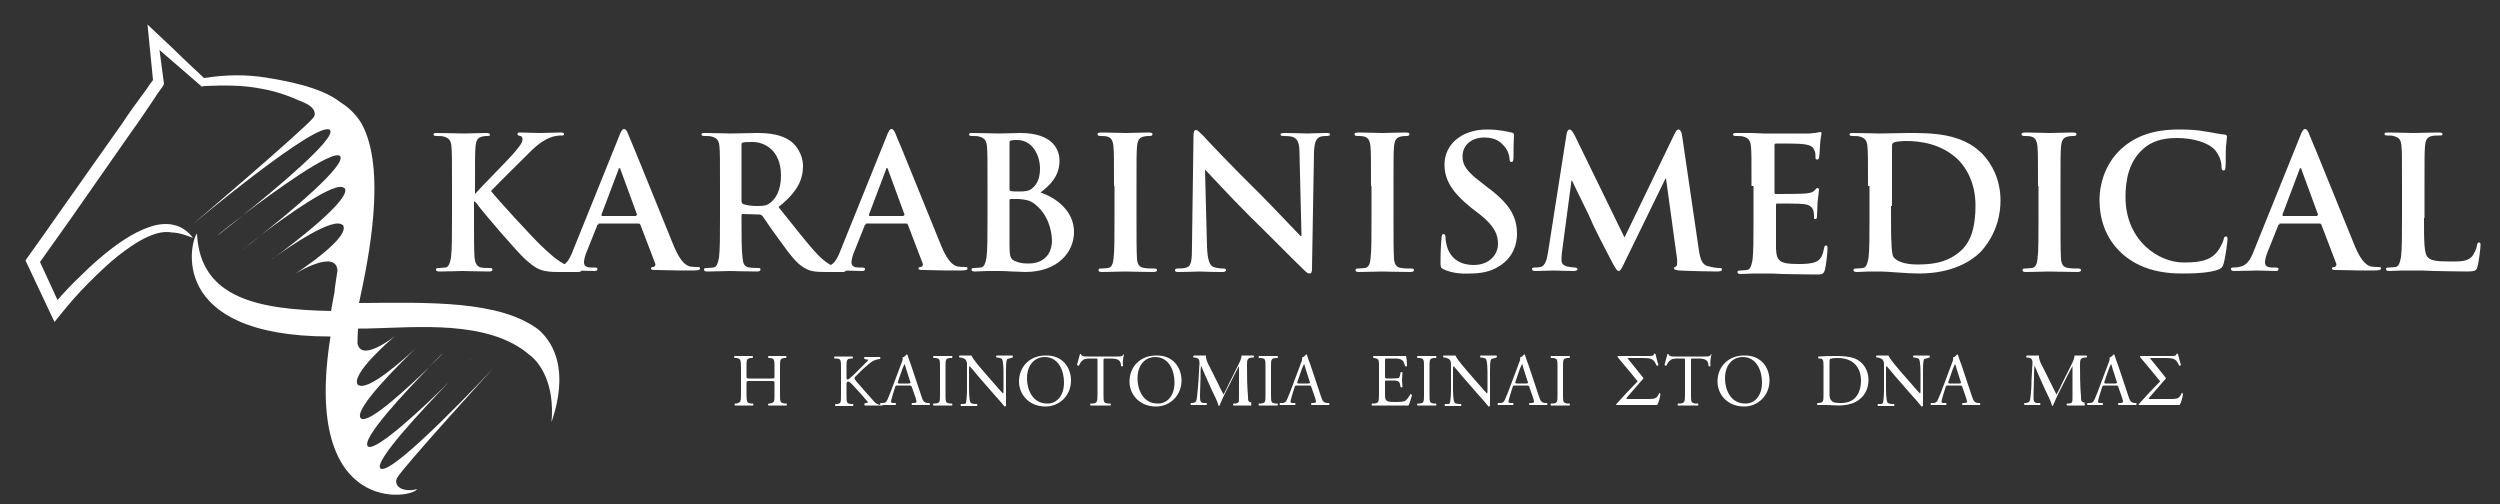 <svg xmlns="http://www.w3.org/2000/svg" xmlns:xlink="http://www.w3.org/1999/xlink" id="Layer_1" x="0px" y="0px" viewBox="0 0 500 100.9" style="enable-background:new 0 0 500 100.9;" xml:space="preserve"><rect x="0" y="0" width="500" height="100.9" fill="#333333" stroke="none"/> <style type="text/css"> .st0{fill:#FFFFFF;} </style> <g> <g> <g> <g> <path class="st0" d="M107.8,66c-7.8-6-22.2-5.5-36-5.4c1.9-8.7,5.6-26.7,0.5-35.9c-1.2-2-2.7-3.3-4.3-4.3 c-3.9-3.1-11.3-4.3-14.9-4.9c-3.8-0.6-7.9-0.6-12.2,0.1l-0.1,0c-2-1.9-4.1-3.8-6.1-5.8c-1.1-1-2.2-2.1-3.3-3.1l-1.9-1.8 l1.1,11.1c-0.7,0.9-1.3,1.9-2,2.8c-1.4,1.9-2.8,3.8-4.1,5.8L11.8,42.6c-2.1,3-4.2,6-6.3,8.9l-0.4,0.6l5.8,12.3l1.2-1.5 c1.7-2.1,3.5-4.2,5.5-6.2c2.2-2.2,4.2-4.1,6.1-5.6c2.1-1.6,4.4-3.3,7-4.2c1.4-0.5,2.6-0.6,3.7-0.4c0,0,1.4-0.1,4.2,1.1 c-1-1.4-2.4-2.3-3.8-2.6c-0.1,0-0.2,0-0.4-0.1c-1.3-0.2-2.7-0.1-4.2,0.4c-1.3,0.4-2.6,1-4,1.8c-1.2,0.7-2.4,1.5-3.6,2.4 c-2.1,1.6-4.2,3.4-6.5,5.7c-1.7,1.6-3.2,3.2-4.6,4.8L8,52.4c2-2.8,3.9-5.5,5.9-8.3l12.5-17.9c1.4-1.9,2.7-3.9,4-5.8 c0.7-1.1,1.4-2.1,2.2-3.2l0.2-0.4L31.9,10c0.5,0.4,1,0.9,1.5,1.3c2.2,1.9,4.4,3.8,6.6,5.7l0.1-0.1l0,0.3l0.3,0.1l0.5-0.1 c4.4-0.2,7.7-0.1,10.6,0.4c2.5,0.4,5.1,1.1,7.6,2.2c0.3,0.1,0.6,0.3,1,0.4c0.4,0.2,0.7,0.3,1.1,0.5l0,0c1.4,0.7,2.2,1.8,1.5,2.8 c-1.9,2.4-24.1,21.3-24.1,21.3S63.7,23.8,66,26c1.4,1.6-11.1,12-17.5,17.1c6-4.6,18-13.3,19.5-11.9c1.5,1.7-10.2,11.4-15.8,15.8 c4.9-3.7,15-11,16.6-9.4l0.1,0c1.7,2-10.2,11.1-13.9,13.8c2.9-2.1,11.7-8.1,13.5-6.4l0-0.1c2.1,2.4-9.4,9.8-9.4,9.8l0,0 c0,0,8.1-5,8.4-0.6c-0.1,0.5-0.3,2-0.5,3.3l0,0l-0.1,1c-0.1,0.6-0.4,2.2-0.7,3.8C52.1,61.9,40,59.9,39.4,46.7 c-1.2,1.1-6.5,20.6,26.7,20.6c-5.8,36.3,16.6,32.4,17.3,30.5c-0.6,0.2-1.3,0.3-1.8,0.2l-0.4,0l0.1,0c-1.8-0.2-2.4-1.4-1.9-2.4 c1.4-2.4,19.2-21.9,19.2-21.9s-20.2,21.7-22.5,20c-1.5-1.3,8.6-12,13.7-17.3c-4.8,4.8-14.6,14-16.2,12.9 c-1.6-1.4,7.9-11.4,12.3-15.9C82,77.1,73.8,84.9,72.2,83.7l0,0c-1.8-1.6,7.9-11.1,10.9-14c-2.4,2.2-9.5,8.6-11.4,7.3l0,0.1 c-2.2-1.9,7.3-9.9,7.3-9.9l0,0c0,0-6.7,5.4-7.5,1.5c0-0.4,0-1.7,0.1-2.9l0.1-0.1l0,0c0.5,0,1.5,0,1.9,0c9.6-0.2,24-1.8,32.2,5.2 c2.1,1.5,5.2,5.7,4.5,13.6C110.1,84.5,115.3,72.8,107.8,66"></path> <path class="st0" d="M48.7,49.7c0,0,0.1-0.1,0.3-0.2C48.8,49.7,48.7,49.7,48.7,49.7L48.7,49.7z"></path> <path class="st0" d="M53.9,52.2c0,0,0.1-0.1,0.4-0.3C54,52.1,53.9,52.2,53.9,52.2L53.9,52.2z"></path> <path class="st0" d="M48.6,43.1C46,45,44,46.6,43.4,47.2C44.1,46.6,46.1,45.1,48.6,43.1"></path> <path class="st0" d="M55.1,51.3c-0.4,0.3-0.7,0.5-0.9,0.6C54.5,51.7,54.8,51.5,55.1,51.3"></path> <path class="st0" d="M43.1,47.4c0,0,0.1-0.1,0.3-0.2C43.2,47.3,43.1,47.4,43.1,47.4L43.1,47.4z"></path> <path class="st0" d="M52.3,47c-1.6,1.2-2.8,2.1-3.3,2.5C49.6,49.1,50.8,48.2,52.3,47"></path> <path class="st0" d="M88.9,70.4c0,0-0.1,0.1-0.2,0.2C88.8,70.5,88.9,70.4,88.9,70.4L88.9,70.4z"></path> <path class="st0" d="M84,68.8c0,0-0.1,0.1-0.3,0.3C83.9,68.9,84,68.8,84,68.8L84,68.8z"></path> <path class="st0" d="M94,72.1c-0.6,0.6-2.2,2.2-4.2,4.3C91.8,74.3,93.4,72.7,94,72.1"></path> <path class="st0" d="M83,69.8c0.3-0.3,0.5-0.5,0.7-0.7C83.5,69.3,83.3,69.5,83,69.8"></path> <path class="st0" d="M94.2,71.9L94.2,71.9c0,0-0.1,0.1-0.2,0.2C94.1,71.9,94.2,71.9,94.2,71.9"></path> <path class="st0" d="M88.6,70.6c-0.4,0.4-1.4,1.4-2.7,2.7C87.2,72.1,88.2,71.1,88.6,70.6"></path> </g> <g> <g> <path class="st0" d="M94.8,38.8H95c1.2-1.4,6.6-6.8,7.7-8.1c1-1.2,1.8-2.1,1.8-2.8c0-0.4-0.1-0.7-0.5-0.7 c-0.3-0.1-0.5-0.1-0.5-0.4c0-0.3,0.2-0.3,0.6-0.3c0.8,0,2.8,0.1,3.8,0.1c1.1,0,3.2-0.1,4.3-0.1c0.4,0,0.6,0.1,0.6,0.3 c0,0.3-0.2,0.3-0.6,0.3c-0.5,0-1.4,0.1-2.1,0.4c-1.1,0.4-2.4,1.2-4,2.8c-1.1,1.1-6.7,6.6-7.9,7.9c1.3,1.7,8.5,9.5,10,10.9 c1.6,1.5,3.3,3.2,5.3,4c1.1,0.4,1.8,0.6,2.3,0.6c0.3,0,0.5,0.1,0.5,0.3c0,0.3-0.2,0.4-0.9,0.4h-3.2c-1.1,0-1.8,0-2.5-0.1 c-2-0.2-3-1-4.6-2.4c-1.6-1.4-8.9-9.9-9.6-11L95,40.3h-0.2v3.3c0,3.4,0,6.3,0.1,7.9c0.1,1,0.4,1.8,1.3,2 c0.5,0.1,1.3,0.1,1.8,0.1c0.3,0,0.5,0.1,0.5,0.3c0,0.3-0.3,0.4-0.7,0.4c-2.1,0-4.4-0.1-5.3-0.1c-0.8,0-3.2,0.1-4.6,0.1 c-0.5,0-0.7-0.1-0.7-0.4c0-0.2,0.1-0.3,0.6-0.3c0.6,0,1-0.1,1.3-0.1c0.7-0.1,0.9-1,1.1-2c0.2-1.5,0.2-4.5,0.2-7.8v-6.5 c0-5.6,0-6.6-0.1-7.8c-0.1-1.2-0.4-1.8-1.6-2.1c-0.3-0.1-0.9-0.1-1.4-0.1c-0.4,0-0.6-0.1-0.6-0.3c0-0.3,0.3-0.3,0.8-0.3 c2,0,4.3,0.1,5.2,0.1s3.2-0.1,4.5-0.1c0.5,0,0.8,0.1,0.8,0.3c0,0.3-0.2,0.3-0.5,0.3c-0.4,0-0.6,0-1,0.1c-1,0.2-1.3,0.8-1.4,2.1 c-0.1,1.2-0.1,2.2-0.1,7.8V38.8z"></path> <path class="st0" d="M127.2,43.1c0.2,0,0.2-0.1,0.2-0.2l-3.3-9c0-0.1-0.1-0.3-0.2-0.3c-0.1,0-0.2,0.2-0.2,0.3l-3.4,9 c0,0.1,0,0.3,0.1,0.3H127.2z M119.7,44.9c-0.2,0-0.3,0.1-0.3,0.3l-2,5c-0.4,0.9-0.6,1.8-0.6,2.2c0,0.7,0.3,1.1,1.5,1.1h0.6 c0.4,0,0.6,0.1,0.6,0.3c0,0.3-0.2,0.4-0.6,0.4c-1.2,0-2.8-0.1-3.9-0.1c-0.4,0-2.4,0.1-4.3,0.1c-0.5,0-0.7-0.1-0.7-0.4 c0-0.2,0.1-0.3,0.4-0.3c0.3,0,0.8,0,1.1-0.1c1.7-0.2,2.4-1.5,3.1-3.3l9.2-22.8c0.4-1.1,0.7-1.5,1-1.5c0.3,0,0.6,0.3,0.9,1.2 c0.9,2,6.8,16.7,9.1,22.3c1.4,3.3,2.5,3.8,3.2,4c0.6,0.1,1.1,0.1,1.5,0.1c0.3,0,0.5,0,0.5,0.3c0,0.3-0.3,0.4-1.7,0.4 c-1.3,0-4,0-7-0.1c-0.7,0-1.1,0-1.1-0.3c0-0.2,0.1-0.3,0.5-0.3c0.3-0.1,0.5-0.4,0.3-0.8l-2.9-7.6c-0.1-0.2-0.2-0.3-0.4-0.3 H119.7z"></path> <path class="st0" d="M148.3,40.1c0,0.4,0.1,0.6,0.3,0.7c0.8,0.3,1.9,0.4,2.8,0.4c1.5,0,1.9-0.1,2.6-0.6 c1.1-0.8,2.2-2.5,2.2-5.5c0-5.2-3.5-6.7-5.6-6.7c-0.9,0-1.6,0-2,0.1c-0.3,0.1-0.3,0.2-0.3,0.5V40.1z M144,37.2 c0-5.6,0-6.6-0.1-7.8c-0.1-1.2-0.4-1.8-1.6-2.1c-0.3-0.1-0.9-0.1-1.4-0.1c-0.4,0-0.6-0.1-0.6-0.3c0-0.3,0.3-0.3,0.8-0.3 c2,0,4.3,0.1,5,0.1c1.2,0,4-0.1,5.2-0.1c2.3,0,4.8,0.2,6.8,1.6c1,0.7,2.5,2.6,2.5,5c0,2.7-1.1,5.2-4.9,8.2 c3.3,4.1,5.8,7.4,8,9.7c2.1,2.1,3.6,2.4,4.1,2.5c0.4,0.1,0.7,0.1,1,0.1c0.3,0,0.4,0.1,0.4,0.3c0,0.3-0.3,0.4-0.7,0.4h-3.5 c-2.1,0-3-0.2-3.9-0.7c-1.6-0.8-3-2.6-5-5.4c-1.5-2-3.2-4.5-3.6-5.1c-0.2-0.2-0.4-0.3-0.7-0.3l-3.2-0.1c-0.2,0-0.3,0.1-0.3,0.3 v0.5c0,3.4,0,6.3,0.2,7.9c0.1,1.1,0.3,1.9,1.4,2c0.6,0.1,1.4,0.1,1.8,0.1c0.3,0,0.4,0.1,0.4,0.3c0,0.3-0.3,0.4-0.7,0.4 c-2.1,0-4.9-0.1-5.4-0.1c-0.7,0-3,0.1-4.5,0.1c-0.5,0-0.7-0.1-0.7-0.4c0-0.2,0.1-0.3,0.6-0.3c0.6,0,1-0.1,1.3-0.1 c0.7-0.1,0.9-1,1.1-2c0.2-1.5,0.2-4.5,0.2-7.8V37.2z"></path> <path class="st0" d="M180.7,43.1c0.2,0,0.2-0.1,0.2-0.2l-3.3-9c0-0.1-0.1-0.3-0.2-0.3c-0.1,0-0.2,0.2-0.2,0.3l-3.4,9 c0,0.1,0,0.3,0.1,0.3H180.7z M173.2,44.9c-0.2,0-0.3,0.1-0.3,0.3l-2,5c-0.4,0.9-0.6,1.8-0.6,2.2c0,0.7,0.3,1.1,1.5,1.1h0.6 c0.4,0,0.6,0.1,0.6,0.3c0,0.3-0.2,0.4-0.6,0.4c-1.2,0-2.8-0.1-3.9-0.1c-0.4,0-2.4,0.1-4.3,0.1c-0.5,0-0.7-0.1-0.7-0.4 c0-0.2,0.1-0.3,0.4-0.3c0.3,0,0.8,0,1.1-0.1c1.7-0.2,2.4-1.5,3.1-3.3l9.2-22.8c0.4-1.1,0.7-1.5,1-1.5c0.3,0,0.6,0.3,0.9,1.2 c0.9,2,6.8,16.7,9.1,22.3c1.4,3.3,2.5,3.8,3.2,4c0.6,0.1,1.1,0.1,1.5,0.1c0.3,0,0.5,0,0.5,0.3c0,0.3-0.3,0.4-1.7,0.4 c-1.3,0-4,0-7-0.1c-0.7,0-1.1,0-1.1-0.3c0-0.2,0.1-0.3,0.5-0.3c0.3-0.1,0.5-0.4,0.3-0.8l-2.9-7.6c-0.1-0.2-0.2-0.3-0.4-0.3 H173.2z"></path> <path class="st0" d="M206.8,40.7c-0.8-0.6-1.6-0.8-3.1-0.9c-0.7,0-1,0-1.6,0c-0.1,0-0.2,0.1-0.2,0.3v8.7c0,2.4,0.1,3.1,1.3,3.5 c1,0.4,1.8,0.4,2.7,0.4c1.7,0,4.5-0.9,4.5-4.7C210.3,45.8,209.5,42.7,206.8,40.7 M201.9,37.8c0,0.3,0.1,0.4,0.3,0.4 c0.3,0.1,0.9,0.1,1.7,0.1c1.2,0,2-0.1,2.6-0.7c1-0.8,1.5-2.1,1.5-3.9c0-2.5-1.4-5.7-4.6-5.7c-0.5,0-0.8,0-1.2,0.1 c-0.3,0.1-0.3,0.2-0.3,0.6V37.8z M197.5,37.2c0-5.6,0-6.6-0.1-7.8c-0.1-1.2-0.4-1.8-1.6-2.1c-0.3-0.1-0.9-0.1-1.4-0.1 c-0.4,0-0.6-0.1-0.6-0.3c0-0.3,0.3-0.3,0.8-0.3c1.9,0,4.3,0.1,5,0.1c1.8,0,3.2-0.1,4.5-0.1c6.7,0,7.8,3.6,7.8,5.5 c0,3-1.7,4.8-3.8,6.4c3,1,6.7,3.6,6.7,7.9c0,3.9-3.1,8-9.8,8c-0.4,0-1.5-0.1-2.6-0.1c-1.1-0.1-2.2-0.1-2.8-0.1 c-0.4,0-1.2,0-2.1,0c-0.8,0-1.8,0.1-2.5,0.1c-0.5,0-0.7-0.1-0.7-0.4c0-0.2,0.1-0.3,0.6-0.3c0.6,0,1-0.1,1.3-0.1 c0.7-0.1,0.9-1,1.1-2c0.2-1.5,0.2-4.5,0.2-7.8V37.2z"></path> <path class="st0" d="M222.8,37.2c0-5.6,0-6.6-0.1-7.8c-0.1-1.2-0.4-1.9-1.3-2.1c-0.4-0.1-0.9-0.1-1.3-0.1 c-0.4,0-0.6-0.1-0.6-0.4c0-0.2,0.3-0.3,0.9-0.3c1.4,0,3.7,0.1,4.8,0.1c0.9,0,3.1-0.1,4.5-0.1c0.5,0,0.8,0.1,0.8,0.3 c0,0.3-0.2,0.4-0.6,0.4c-0.4,0-0.7,0-1.1,0.1c-1,0.2-1.3,0.8-1.4,2.1c-0.1,1.2-0.1,2.2-0.1,7.8v6.5c0,3.6,0,6.5,0.1,8.1 c0.1,1,0.4,1.7,1.5,1.8c0.5,0.1,1.3,0.1,1.9,0.1c0.4,0,0.6,0.1,0.6,0.3c0,0.3-0.3,0.4-0.7,0.4c-2.4,0-4.7-0.1-5.7-0.1 c-0.8,0-3.2,0.1-4.6,0.1c-0.5,0-0.7-0.1-0.7-0.4c0-0.2,0.1-0.3,0.6-0.3c0.6,0,1-0.1,1.3-0.1c0.7-0.1,1-0.8,1.1-1.8 c0.2-1.5,0.2-4.5,0.2-8V37.2z"></path> <path class="st0" d="M241.4,49.3c0.1,2.9,0.6,3.8,1.3,4.1c0.6,0.2,1.3,0.3,1.9,0.3c0.4,0,0.6,0.1,0.6,0.3 c0,0.3-0.3,0.4-0.8,0.4c-2.4,0-3.9-0.1-4.6-0.1c-0.3,0-2.1,0.1-4,0.1c-0.5,0-0.8,0-0.8-0.4c0-0.2,0.2-0.3,0.6-0.3 c0.5,0,1.1,0,1.7-0.2c1-0.3,1.1-1.4,1.1-4.6l0.3-21.7c0-0.7,0.1-1.2,0.5-1.2c0.4,0,0.7,0.5,1.4,1.1c0.4,0.5,6,6.4,11.4,11.7 c2.5,2.5,7.5,7.8,8.1,8.4h0.2l-0.4-16.5c0-2.2-0.4-2.9-1.3-3.3c-0.6-0.2-1.4-0.2-1.9-0.2c-0.4,0-0.6-0.1-0.6-0.3 c0-0.3,0.4-0.3,1-0.3c1.9,0,3.7,0.1,4.5,0.1c0.4,0,1.8-0.1,3.6-0.1c0.5,0,0.8,0,0.8,0.3c0,0.2-0.2,0.3-0.7,0.3 c-0.4,0-0.7,0-1.1,0.1c-1,0.3-1.3,1.1-1.4,3.1l-0.4,23.2c0,0.8-0.1,1.1-0.5,1.1c-0.4,0-0.8-0.4-1.2-0.8c-2.3-2.2-7-7-10.9-10.8 c-4-4-8.1-8.5-8.8-9.2H241L241.4,49.3z"></path> <path class="st0" d="M274.2,37.2c0-5.6,0-6.6-0.1-7.8c-0.1-1.2-0.4-1.9-1.3-2.1c-0.4-0.1-0.9-0.1-1.3-0.1 c-0.4,0-0.6-0.1-0.6-0.4c0-0.2,0.3-0.3,0.9-0.3c1.4,0,3.7,0.1,4.8,0.1c0.9,0,3.1-0.1,4.5-0.1c0.5,0,0.8,0.1,0.8,0.3 c0,0.3-0.2,0.4-0.6,0.4c-0.4,0-0.7,0-1.1,0.1c-1,0.2-1.3,0.8-1.4,2.1c-0.1,1.2-0.1,2.2-0.1,7.8v6.5c0,3.6,0,6.5,0.1,8.1 c0.1,1,0.4,1.7,1.5,1.8c0.5,0.1,1.3,0.1,1.9,0.1c0.4,0,0.6,0.1,0.6,0.3c0,0.3-0.3,0.4-0.7,0.4c-2.4,0-4.7-0.1-5.7-0.1 c-0.8,0-3.2,0.1-4.6,0.1c-0.5,0-0.7-0.1-0.7-0.4c0-0.2,0.1-0.3,0.6-0.3c0.6,0,1-0.1,1.3-0.1c0.7-0.1,1-0.8,1.1-1.8 c0.2-1.5,0.2-4.5,0.2-8V37.2z"></path> <path class="st0" d="M288.8,53.9c-0.6-0.3-0.7-0.4-0.7-1.3c0-2,0.1-4.2,0.2-4.8c0-0.6,0.1-1,0.4-1c0.3,0,0.4,0.3,0.4,0.6 c0,0.5,0.1,1.2,0.3,1.9c0.8,2.7,3,3.7,5.3,3.7c3.3,0,4.9-2.2,4.9-4.2c0-1.8-0.6-3.5-3.6-5.9l-1.7-1.3c-4-3.2-5.4-5.7-5.4-8.7 c0-4,3.4-7,8.5-7c2.4,0,3.9,0.4,4.9,0.6c0.3,0.1,0.5,0.2,0.5,0.4c0,0.5-0.1,1.5-0.1,4.4c0,0.8-0.1,1.1-0.4,1.1 c-0.3,0-0.4-0.2-0.4-0.7c0-0.3-0.2-1.5-1-2.4c-0.6-0.7-1.6-1.8-4-1.8c-2.7,0-4.4,1.6-4.4,3.8c0,1.7,0.8,3,3.9,5.3l1,0.8 c4.5,3.3,6,5.9,6,9.4c0,2.1-0.8,4.7-3.5,6.4c-1.8,1.2-3.9,1.5-5.9,1.5C292.1,54.8,290.4,54.6,288.8,53.9"></path> </g> <path class="st0" d="M313.3,26.9c0.1-0.6,0.3-1,0.6-1c0.3,0,0.5,0.2,1,1.1l10,20.5l10-20.7c0.3-0.6,0.5-0.9,0.8-0.9 c0.3,0,0.6,0.4,0.7,1.1l3.3,22.5c0.3,2.3,0.7,3.4,1.8,3.7c1.1,0.3,1.8,0.4,2.3,0.4c0.3,0,0.6,0,0.6,0.3c0,0.3-0.4,0.4-1,0.4 c-0.9,0-6-0.1-7.5-0.2c-0.8-0.1-1.1-0.2-1.1-0.4c0-0.2,0.1-0.3,0.4-0.4c0.2-0.1,0.3-0.6,0.2-1.6l-2.2-16h-0.1l-8,16.4 c-0.8,1.7-1,2.1-1.4,2.1c-0.3,0-0.7-0.7-1.3-1.8c-0.9-1.7-3.8-7.3-4.2-8.4c-0.3-0.8-2.5-5.1-3.8-7.9h-0.1l-1.9,14.3 c-0.1,0.7-0.1,1.1-0.1,1.7c0,0.7,0.5,1,1.1,1.2c0.7,0.1,1.2,0.2,1.5,0.2c0.3,0,0.6,0.1,0.6,0.3c0,0.3-0.3,0.4-0.9,0.4 c-1.5,0-3.2-0.1-3.9-0.1c-0.7,0-2.5,0.1-3.6,0.1c-0.4,0-0.7-0.1-0.7-0.4c0-0.2,0.2-0.3,0.6-0.3c0.3,0,0.6,0,1.1-0.1 c1-0.2,1.3-1.7,1.5-2.9L313.3,26.9z"></path> <path class="st0" d="M350.3,37.2c0-5.6,0-6.6-0.1-7.8c-0.1-1.2-0.4-1.8-1.6-2.1c-0.3-0.1-0.9-0.1-1.4-0.1 c-0.4,0-0.6-0.1-0.6-0.3c0-0.3,0.3-0.3,0.8-0.3c1,0,2.1,0,3,0c1,0,1.8,0.1,2.3,0.1c1.2,0,8.5,0,9.2,0c0.7-0.1,1.3-0.1,1.6-0.2 c0.2,0,0.4-0.1,0.6-0.1c0.2,0,0.2,0.1,0.2,0.3c0,0.3-0.2,0.7-0.3,2.4c0,0.4-0.1,2-0.2,2.4c0,0.2-0.1,0.4-0.4,0.4 c-0.3,0-0.3-0.2-0.3-0.5c0-0.3,0-0.9-0.2-1.3c-0.3-0.7-0.6-1.1-2.5-1.3c-0.6-0.1-4.5-0.1-5.2-0.1c-0.2,0-0.3,0.1-0.3,0.4v9.3 c0,0.3,0,0.4,0.3,0.4c0.8,0,5,0,5.9-0.1c0.9-0.1,1.4-0.2,1.8-0.6c0.3-0.3,0.4-0.5,0.6-0.5c0.1,0,0.3,0.1,0.3,0.3 c0,0.2-0.1,0.8-0.3,2.7c0,0.7-0.1,2.2-0.1,2.5c0,0.3,0,0.7-0.3,0.7c-0.3,0-0.3-0.1-0.3-0.3c0-0.4,0-0.8-0.1-1.3 c-0.2-0.7-0.7-1.3-2.1-1.4c-0.7-0.1-4.3-0.1-5.2-0.1c-0.2,0-0.2,0.1-0.2,0.4v2.9c0,1.3,0,4.6,0,5.7c0.1,2.5,0.7,3.1,4.4,3.1 c1,0,2.5,0,3.5-0.4c1-0.4,1.4-1.2,1.7-2.7c0.1-0.4,0.1-0.6,0.4-0.6c0.3,0,0.3,0.3,0.3,0.7c0,0.8-0.3,3.3-0.5,4.1 c-0.3,1-0.6,1-2,1c-2.8,0-4.8-0.1-6.4-0.1c-1.6-0.1-2.7-0.1-3.8-0.1c-0.4,0-1.2,0-2.1,0c-0.8,0-1.8,0.1-2.5,0.1 c-0.5,0-0.7-0.1-0.7-0.4c0-0.2,0.1-0.3,0.6-0.3c0.6,0,1-0.1,1.3-0.1c0.7-0.1,0.9-1,1.1-2c0.2-1.5,0.2-4.5,0.2-7.8V37.2z"></path> <path class="st0" d="M378.2,41.2c0,3.9,0,6.7,0.1,7.4c0,0.9,0.1,2.4,0.4,2.8c0.5,0.7,1.9,1.5,4.8,1.5c3.8,0,6.3-0.7,8.5-2.6 c2.4-2,3.1-5.4,3.1-9.2c0-4.7-2-7.7-3.5-9.2c-3.4-3.2-7.6-3.7-10.4-3.7c-0.7,0-2.1,0.1-2.4,0.3c-0.3,0.1-0.4,0.3-0.4,0.7 c0,1.3,0,4.5,0,7.4V41.2z M373.6,37.2c0-5.6,0-6.6-0.1-7.8c-0.1-1.2-0.4-1.8-1.6-2.1c-0.3-0.1-0.9-0.1-1.4-0.1 c-0.4,0-0.6-0.1-0.6-0.3c0-0.3,0.3-0.3,0.8-0.3c1.9,0,4.3,0.1,5.3,0.1c1.1,0,3.5-0.1,5.7-0.1c4.6,0,10.7,0,14.8,4.2 c1.8,1.9,3.6,5,3.6,9.3c0,4.6-2,8.2-4,10.3c-1.7,1.7-5.5,4.3-12.3,4.3c-1.3,0-2.8-0.1-4.2-0.2c-1.4-0.1-2.7-0.2-3.6-0.2 c-0.4,0-1.2,0-2.1,0c-0.8,0-1.8,0.1-2.5,0.1c-0.5,0-0.7-0.1-0.7-0.4c0-0.2,0.1-0.3,0.6-0.3c0.6,0,1-0.1,1.3-0.1 c0.7-0.1,0.9-1,1.1-2c0.2-1.5,0.2-4.5,0.2-7.8V37.2z"></path> <path class="st0" d="M407.6,37.2c0-5.6,0-6.6-0.1-7.8c-0.1-1.2-0.4-1.9-1.3-2.1c-0.4-0.1-0.9-0.1-1.3-0.1 c-0.4,0-0.6-0.1-0.6-0.4c0-0.2,0.3-0.3,0.9-0.3c1.4,0,3.7,0.1,4.8,0.1c0.9,0,3.1-0.1,4.5-0.1c0.5,0,0.8,0.1,0.8,0.3 c0,0.3-0.2,0.4-0.6,0.4c-0.4,0-0.7,0-1.1,0.1c-1,0.2-1.3,0.8-1.4,2.1c-0.1,1.2-0.1,2.2-0.1,7.8v6.5c0,3.6,0,6.5,0.1,8.1 c0.1,1,0.4,1.7,1.5,1.8c0.5,0.1,1.3,0.1,1.9,0.1c0.4,0,0.6,0.1,0.6,0.3c0,0.3-0.3,0.4-0.7,0.4c-2.4,0-4.7-0.1-5.7-0.1 c-0.8,0-3.2,0.1-4.6,0.1c-0.5,0-0.7-0.1-0.7-0.4c0-0.2,0.1-0.3,0.6-0.3c0.6,0,1-0.1,1.3-0.1c0.7-0.1,1-0.8,1.1-1.8 c0.2-1.5,0.2-4.5,0.2-8V37.2z"></path> <path class="st0" d="M424.5,50.8c-3.6-3.2-4.6-7.3-4.6-10.9c0-2.5,0.8-6.8,4.3-10.1c2.7-2.4,6.1-3.9,11.6-3.9 c2.3,0,3.6,0.1,5.3,0.4c1.4,0.2,2.6,0.5,3.7,0.6c0.4,0,0.6,0.2,0.6,0.4c0,0.3-0.1,0.7-0.2,2c-0.1,1.2,0,3.2-0.1,4 c0,0.6-0.1,0.8-0.4,0.8c-0.3,0-0.4-0.3-0.4-0.8c0-1.1-0.5-2.4-1.4-3.4c-1.2-1.3-4.1-2.3-7.5-2.3c-3.2,0-5.3,0.8-6.9,2.3 c-2.7,2.5-3.4,6-3.4,9.5c0,8.8,6.7,13.1,11.6,13.1c3.3,0,5.3-0.4,6.7-2.1c0.6-0.7,1.1-1.8,1.3-2.4c0.1-0.6,0.2-0.7,0.5-0.7 c0.3,0,0.3,0.3,0.3,0.6c0,0.4-0.4,3.6-0.8,4.9c-0.2,0.6-0.3,0.8-1,1.1c-1.5,0.6-4.3,0.8-6.6,0.8C432,54.8,427.8,53.7,424.5,50.8 "></path> <path class="st0" d="M463.4,43.1c0.2,0,0.2-0.1,0.2-0.2l-3.3-9c0-0.1-0.1-0.3-0.2-0.3c-0.1,0-0.2,0.2-0.2,0.3l-3.4,9 c0,0.1,0,0.3,0.1,0.3H463.4z M455.9,44.9c-0.2,0-0.3,0.1-0.3,0.3l-2,5c-0.4,0.9-0.6,1.8-0.6,2.2c0,0.7,0.3,1.1,1.5,1.1h0.6 c0.4,0,0.6,0.1,0.6,0.3c0,0.3-0.2,0.4-0.6,0.4c-1.2,0-2.8-0.1-3.9-0.1c-0.4,0-2.4,0.1-4.3,0.1c-0.5,0-0.7-0.1-0.7-0.4 c0-0.2,0.1-0.3,0.4-0.3c0.3,0,0.8,0,1.1-0.1c1.7-0.2,2.4-1.5,3.1-3.3l9.2-22.8c0.4-1.1,0.7-1.5,1-1.5c0.3,0,0.6,0.3,0.9,1.2 c0.9,2,6.8,16.7,9.1,22.3c1.4,3.3,2.5,3.8,3.2,4c0.6,0.1,1.1,0.1,1.5,0.1c0.3,0,0.5,0,0.5,0.3c0,0.3-0.3,0.4-1.7,0.4 c-1.3,0-4,0-7-0.1c-0.7,0-1.1,0-1.1-0.3c0-0.2,0.1-0.3,0.5-0.3c0.3-0.1,0.5-0.4,0.3-0.8l-2.9-7.6c-0.1-0.2-0.2-0.3-0.4-0.3 H455.9z"></path> <path class="st0" d="M484.8,43.6c0,4.7,0,7.2,0.8,7.9c0.6,0.6,1.6,0.8,4.5,0.8c2,0,3.4,0,4.3-1c0.4-0.5,0.9-1.5,1-2.2 c0-0.3,0.1-0.6,0.4-0.6c0.3,0,0.3,0.2,0.3,0.6c0,0.4-0.3,3.2-0.6,4.2c-0.2,0.8-0.4,1-2.3,1c-2.6,0-4.6-0.1-6.2-0.1 c-1.7-0.1-3-0.1-4.5-0.1c-0.4,0-1.2,0-2.1,0c-0.8,0-1.8,0.1-2.5,0.1c-0.5,0-0.7-0.1-0.7-0.4c0-0.2,0.1-0.3,0.6-0.3 c0.6,0,1-0.1,1.3-0.1c0.7-0.1,0.9-1,1.1-2c0.2-1.5,0.2-4.5,0.2-7.8v-6.5c0-5.6,0-6.6-0.1-7.8c-0.1-1.3-0.4-1.8-1.6-2.1 c-0.3-0.1-0.7-0.1-1.2-0.1c-0.4,0-0.6-0.1-0.6-0.3c0-0.3,0.3-0.3,0.8-0.3c1.7,0,4,0.1,5,0.1c0.9,0,3.6-0.1,5-0.1 c0.5,0,0.8,0.1,0.8,0.3c0,0.3-0.2,0.3-0.7,0.3c-0.4,0-1,0-1.4,0.1c-1,0.2-1.3,0.8-1.4,2.1c-0.1,1.2-0.1,2.2-0.1,7.8V43.6z"></path> </g> <g> <path class="st0" d="M157.3,80.7c0.1,0.1,0.1,0.3,0,0.4c-0.7,0-1.2,0-1.8,0c-0.6,0-1.1,0-1.8,0c-0.1,0-0.1-0.3,0-0.4l0.3,0 c0.9-0.2,0.9-0.3,0.9-1.9v-2.1c0-0.4,0-0.5-0.7-0.5h-4.2c-0.7,0-0.7,0-0.7,0.5v2.1c0,1.6,0.1,1.8,0.9,1.9l0.4,0 c0.1,0.1,0.1,0.3,0,0.4c-0.8,0-1.3,0-1.9,0c-0.6,0-1.1,0-1.7,0c-0.1,0-0.1-0.3,0-0.4l0.3,0c0.8-0.2,0.9-0.3,0.9-1.9v-5.3 c0-1.5-0.1-1.8-0.9-1.9l-0.4,0c-0.1-0.1-0.1-0.3,0-0.4c0.7,0,1.2,0,1.9,0c0.6,0,1.1,0,1.7,0c0.1,0,0.1,0.3,0,0.4l-0.3,0 c-0.9,0.1-0.9,0.3-0.9,1.9v1.7c0,0.5,0,0.5,0.7,0.5h4.2c0.7,0,0.7,0,0.7-0.5v-1.7c0-1.5,0-1.8-0.9-1.9l-0.3,0 c-0.1-0.1-0.1-0.3,0-0.4c0.7,0,1.2,0,1.8,0c0.6,0,1.1,0,1.7,0c0.1,0,0.1,0.3,0,0.4l-0.3,0c-0.9,0.1-0.9,0.3-0.9,1.9v5.3 c0,1.6,0,1.7,0.9,1.9L157.3,80.7z"></path> <path class="st0" d="M176.5,80.7c0.1,0.1,0.1,0.3,0,0.4c-0.4,0-0.9,0-1.7,0c-0.6,0-1.1,0-1.8,0c-0.1,0-0.2-0.3-0.1-0.4l0.3-0.1 c0.2,0,0.4-0.1,0.4-0.1c0-0.1-0.1-0.2-0.2-0.3c-0.3-0.4-0.7-0.8-1.2-1.4l-1.2-1.3c-0.8-0.9-1.1-1.2-1.4-1.2 c-0.2,0-0.3,0.2-0.3,0.7v1.9c0,1.6,0,1.8,0.9,1.9l0.4,0c0.1,0.1,0.1,0.3,0,0.4c-0.7,0-1.2,0-1.8,0c-0.6,0-1.1,0-1.7,0 c-0.1,0-0.1-0.3,0-0.4l0.3,0c0.8-0.1,0.8-0.3,0.8-1.9v-5.3c0-1.6,0-1.8-0.9-1.9l-0.4,0c-0.1-0.1-0.1-0.3,0-0.4 c0.7,0,1.2,0,1.9,0c0.6,0,1.1,0,1.7,0c0.1,0,0.1,0.3,0,0.4l-0.3,0c-0.9,0.1-0.9,0.3-0.9,1.9v1.7c0,0.3,0,0.6,0.2,0.6 c0.1,0,0.3-0.1,0.4-0.2c0.2-0.2,0.6-0.5,0.8-0.7l1.6-1.6c0.3-0.3,1-1,1.2-1.2c0.1-0.1,0.1-0.2,0.1-0.2c0-0.1-0.1-0.1-0.3-0.1 l-0.4-0.1c-0.1-0.1-0.1-0.3,0-0.4c0.5,0,1.1,0,1.6,0c0.5,0,1,0,1.5,0c0.1,0.1,0.1,0.3,0,0.4c-0.4,0-1,0.2-1.4,0.4 c-0.4,0.2-1.2,0.9-2.1,1.7l-1.3,1.3c-0.2,0.2-0.3,0.3-0.3,0.5c0,0.1,0.1,0.2,0.3,0.5c1.4,1.6,2.5,2.9,3.7,4.2 c0.4,0.4,0.7,0.5,1.2,0.6L176.5,80.7z"></path> <path class="st0" d="M185.9,81c-0.6,0-1.1,0-1.8,0c-0.7,0-1.3,0-1.7,0c-0.1-0.1-0.1-0.3,0-0.4l0.4,0c0.3,0,0.5-0.1,0.5-0.3 c0-0.2-0.1-0.4-0.2-0.8l-0.7-2c-0.1-0.3-0.1-0.4-0.6-0.4h-2.2c-0.4,0-0.5,0-0.6,0.4l-0.5,1.6c-0.2,0.7-0.3,1.1-0.3,1.2 c0,0.2,0.1,0.3,0.4,0.3l0.5,0c0,0,0.1,0.1,0.1,0.2c0,0.1,0,0.1-0.1,0.2c-0.2,0-0.4,0-0.7,0c-0.2,0-0.5,0-0.9,0c-0.5,0-1,0-1.4,0 c-0.1-0.1-0.1-0.3,0-0.4l0.5,0c0.4,0,0.7-0.2,0.9-0.7c0.3-0.7,0.7-1.6,1.3-3.3l1.5-4c0.2-0.5,0.3-0.8,0.2-1.1 c0.4-0.1,0.6-0.4,0.8-0.6c0.1,0,0.2,0,0.2,0.1c0.2,0.6,0.4,1.3,0.7,2l2,6c0.4,1.3,0.6,1.5,1.3,1.6l0.4,0 C186,80.7,186,81,185.9,81z M181.2,73.7c-0.1-0.4-0.2-0.8-0.3-0.9h0c0,0.1-0.2,0.4-0.4,0.9l-0.9,2.6c-0.1,0.3-0.1,0.4,0.3,0.4 h1.8c0.4,0,0.5-0.1,0.3-0.5L181.2,73.7z"></path> <path class="st0" d="M190.4,80.7c0.1,0.1,0.1,0.3,0,0.4c-0.8,0-1.2,0-1.8,0c-0.6,0-1.1,0-1.9,0c-0.1,0-0.1-0.3,0-0.4l0.4,0 c0.9-0.1,0.9-0.3,0.9-1.9v-5.3c0-1.6,0-1.8-0.9-1.9l-0.4,0c-0.1-0.1-0.1-0.3,0-0.4c0.8,0,1.2,0,1.9,0c0.6,0,1.1,0,1.8,0 c0.1,0,0.1,0.3,0,0.4l-0.4,0c-0.9,0.1-0.9,0.3-0.9,1.9v5.3c0,1.6,0,1.8,0.9,1.9L190.4,80.7z"></path> <path class="st0" d="M202.2,71.6c-0.5,0.1-0.8,0.2-0.8,0.3c-0.2,0.4-0.2,1.5-0.2,2.4v0.7v3.5V79c0,0.7,0,1.8,0,2.1 c0,0.1-0.1,0.2-0.3,0.2c-0.2-0.2-0.6-0.8-1.9-2.2l-3.4-3.9c-0.4-0.5-1.4-1.7-1.7-2h0c-0.1,0.2-0.1,0.5-0.1,1v3.2 c0,0.7,0,2.6,0.3,3.1c0.1,0.2,0.4,0.2,0.8,0.3l0.5,0c0.1,0.1,0.1,0.3,0,0.4c-0.7,0-1.2,0-1.7,0c-0.6,0-1,0-1.5,0 c-0.1-0.1-0.1-0.3,0-0.4l0.4,0c0.4,0,0.6-0.1,0.6-0.3c0.1-0.4,0.2-1.5,0.2-2.3v-0.7V73c0-0.4,0-0.7-0.3-1.1 c-0.2-0.2-0.6-0.3-0.9-0.4l-0.3,0c-0.1-0.1-0.1-0.3,0-0.4c0.6,0,1.4,0,1.7,0c0.2,0,0.5,0,0.7,0c0.3,0.8,2,2.7,2.5,3.3l1.4,1.6 c1,1.1,1.7,2,2.4,2.7h0c0.1-0.1,0.1-0.3,0.1-0.6v-3.2c0-0.7,0-2.6-0.3-3.1c-0.1-0.1-0.3-0.2-0.9-0.3l-0.2,0 c-0.1-0.1-0.1-0.3,0-0.4c0.7,0,1.2,0,1.7,0c0.6,0,1,0,1.5,0c0.1,0.1,0.1,0.3,0,0.4L202.2,71.6z"></path> <path class="st0" d="M214.2,76.1c0,3-2.3,5.2-5.1,5.2c-3.3,0-5.3-2.4-5.3-5c0-3,2.2-5.2,5.3-5.2C212.5,71,214.2,73.5,214.2,76.1 z M212.8,76.5c0-2.4-1.1-5.1-3.9-5.1c-1.5,0-3.5,1.1-3.5,4.3c0,2.2,1.1,5,4,5C211.1,80.8,212.8,79.4,212.8,76.5z"></path> <path class="st0" d="M224.8,70.9c-0.2,0.6-0.3,1.8-0.2,2.3c-0.1,0.1-0.3,0.1-0.4,0c0-0.4-0.1-0.9-0.4-1.1 c-0.3-0.3-0.9-0.4-1.7-0.4h-1c-0.4,0-0.4,0-0.4,0.5v6.6c0,1.6,0,1.8,0.9,1.9l0.5,0c0.1,0.1,0.1,0.3,0,0.4c-0.8,0-1.3,0-1.9,0 s-1.1,0-2.1,0c-0.1,0-0.1-0.3,0-0.4l0.5,0c0.8-0.1,0.9-0.3,0.9-1.9v-6.6c0-0.5,0-0.5-0.4-0.5h-0.8c-0.6,0-1.5,0-1.8,0.4 c-0.4,0.3-0.5,0.6-0.7,1c-0.1,0.1-0.3,0-0.4-0.1c0.2-0.7,0.4-1.6,0.6-2.2c0,0,0.1,0,0.1,0c0.1,0,0.1,0,0.1,0 c0.1,0.5,0.6,0.5,1.3,0.5h6c0.8,0,0.9,0,1.2-0.4C224.6,70.8,224.8,70.8,224.8,70.9z"></path> <path class="st0" d="M236.3,76.1c0,3-2.3,5.2-5.1,5.2c-3.3,0-5.3-2.4-5.3-5c0-3,2.2-5.2,5.3-5.2C234.6,71,236.3,73.5,236.3,76.1 z M234.9,76.5c0-2.4-1.1-5.1-3.9-5.1c-1.5,0-3.5,1.1-3.5,4.3c0,2.2,1.1,5,4,5C233.2,80.8,234.9,79.4,234.9,76.5z"></path> <path class="st0" d="M250.2,80.7c0.1,0.1,0.1,0.3,0,0.4c-0.6,0-1.2,0-1.7,0c-0.5,0-1.2,0-1.8,0c-0.1-0.1-0.1-0.3,0-0.4l0.4,0 c0.7-0.1,0.7-0.3,0.7-1.3l0-6.2h0c-0.1,0.2-0.7,1.3-1,1.9l-1.3,2.6c-0.7,1.3-1.3,2.7-1.6,3.4c0,0-0.1,0.1-0.1,0.1 c0,0-0.1,0-0.1-0.1c-0.2-0.8-0.9-2.2-1.3-3l-1.3-2.9c-0.3-0.7-0.6-1.4-0.9-2.1h0c-0.1,0.9-0.1,1.8-0.1,2.6 c0,0.9-0.1,2.2-0.1,3.5c0,1.1,0.1,1.3,0.7,1.4l0.6,0c0.1,0.1,0.1,0.3,0,0.4c-0.5,0-1.1,0-1.6,0c-0.5,0-1,0-1.5,0 c-0.1-0.1-0.1-0.3,0-0.4l0.3,0c0.6-0.1,0.8-0.2,0.9-1.2c0.1-1,0.2-1.8,0.3-3.3c0.1-1.2,0.1-2.5,0.2-3.3c0-0.9-0.1-1.2-1-1.3 l-0.2,0c-0.1-0.1-0.1-0.3,0.1-0.4c0.5,0,0.8,0,1.2,0c0.3,0,0.7,0,1.2,0c-0.1,0.6,0.3,1.5,0.8,2.4l1.7,3.4c0.3,0.7,0.7,1.4,1,2h0 c0.4-0.7,0.8-1.5,1.1-2.2l1.4-2.8c0.7-1.4,1.1-2.1,1.1-2.8c0.5,0,0.8,0,1.1,0c0.4,0,0.9,0,1.3,0c0,0,0.1,0.1,0.1,0.2 c0,0.1,0,0.1-0.1,0.2l-0.3,0c-0.9,0.1-1,0.4-1,1.4c0,1.6,0,4.3,0.2,6.4c0,0.8,0,1.1,0.7,1.2L250.2,80.7z"></path> <path class="st0" d="M255.5,80.7c0.1,0.1,0.1,0.3,0,0.4c-0.8,0-1.2,0-1.8,0c-0.6,0-1.1,0-1.9,0c-0.1,0-0.1-0.3,0-0.4l0.4,0 c0.9-0.1,0.9-0.3,0.9-1.9v-5.3c0-1.6,0-1.8-0.9-1.9l-0.4,0c-0.1-0.1-0.1-0.3,0-0.4c0.8,0,1.2,0,1.9,0c0.6,0,1.1,0,1.8,0 c0.1,0,0.1,0.3,0,0.4l-0.4,0c-0.9,0.1-0.9,0.3-0.9,1.9v5.3c0,1.6,0,1.8,0.9,1.9L255.5,80.7z"></path> <path class="st0" d="M265.8,81c-0.6,0-1.1,0-1.8,0c-0.7,0-1.3,0-1.7,0c-0.1-0.1-0.1-0.3,0-0.4l0.4,0c0.3,0,0.5-0.1,0.5-0.3 c0-0.2-0.1-0.4-0.2-0.8l-0.7-2c-0.1-0.3-0.1-0.4-0.6-0.4h-2.2c-0.4,0-0.5,0-0.6,0.4l-0.5,1.6c-0.2,0.7-0.3,1.1-0.3,1.2 c0,0.2,0.1,0.3,0.4,0.3l0.5,0c0,0,0.1,0.1,0.1,0.2c0,0.1,0,0.1-0.1,0.2c-0.2,0-0.4,0-0.7,0c-0.2,0-0.5,0-0.9,0c-0.5,0-1,0-1.4,0 c-0.1-0.1-0.1-0.3,0-0.4l0.5,0c0.4,0,0.7-0.2,0.9-0.7c0.3-0.7,0.7-1.6,1.3-3.3l1.5-4c0.2-0.5,0.3-0.8,0.2-1.1 c0.4-0.1,0.6-0.4,0.8-0.6c0.1,0,0.2,0,0.2,0.1c0.2,0.6,0.4,1.3,0.7,2l2,6c0.4,1.3,0.6,1.5,1.3,1.6l0.4,0 C265.9,80.7,265.9,81,265.8,81z M261.1,73.7c-0.1-0.4-0.2-0.8-0.3-0.9h0c0,0.1-0.2,0.4-0.4,0.9l-0.9,2.6 c-0.1,0.3-0.1,0.4,0.3,0.4h1.8c0.4,0,0.5-0.1,0.3-0.5L261.1,73.7z"></path> <path class="st0" d="M282.4,79c-0.1,0.5-0.5,1.7-0.7,2.1c-1.3,0-2.6,0-4,0h-1.3c-0.6,0-1.1,0-2,0c-0.1,0-0.1-0.3,0-0.4l0.5,0 c0.8-0.1,0.9-0.3,0.9-1.9v-5.3c0-1.6,0-1.7-0.9-1.9l-0.2,0c-0.1-0.1-0.1-0.3,0-0.4c0.6,0,1.1,0,1.7,0h2.8c0.9,0,1.8,0,2,0 c0.1,0.2,0.2,1.3,0.2,2c-0.1,0.1-0.3,0.1-0.4,0c-0.2-0.7-0.3-1.2-1.1-1.4c-0.3-0.1-0.8-0.1-1.4-0.1h-1.1c-0.4,0-0.4,0-0.4,0.6v3 c0,0.4,0.1,0.4,0.5,0.4h0.9c1.4-0.1,1.4,0.1,1.6-0.6l0.1-0.6c0.1-0.1,0.3-0.1,0.4,0c0,0.4-0.1,0.9-0.1,1.5 c0,0.5,0.1,1.1,0.1,1.4c-0.1,0.1-0.3,0.1-0.4,0l-0.1-0.6c-0.1-0.3-0.2-0.5-0.5-0.6c-0.2-0.1-0.6-0.1-1.1-0.1h-0.9 c-0.5,0-0.5,0-0.5,0.4v2.1c0,0.8,0,1.3,0.3,1.5c0.2,0.2,0.5,0.3,1.8,0.3c1.1,0,1.6-0.1,1.9-0.2c0.3-0.2,0.7-0.7,1.1-1.4 C282.1,78.8,282.3,78.9,282.4,79z"></path> <path class="st0" d="M287.2,80.7c0.1,0.1,0.1,0.3,0,0.4c-0.8,0-1.2,0-1.8,0c-0.6,0-1.1,0-1.9,0c-0.1,0-0.1-0.3,0-0.4l0.4,0 c0.9-0.1,0.9-0.3,0.9-1.9v-5.3c0-1.6,0-1.8-0.9-1.9l-0.4,0c-0.1-0.1-0.1-0.3,0-0.4c0.8,0,1.2,0,1.9,0c0.6,0,1.1,0,1.8,0 c0.1,0,0.1,0.3,0,0.4l-0.4,0c-0.9,0.1-0.9,0.3-0.9,1.9v5.3c0,1.6,0,1.8,0.9,1.9L287.2,80.7z"></path> <path class="st0" d="M299,71.6c-0.5,0.1-0.8,0.2-0.8,0.3c-0.2,0.4-0.2,1.5-0.2,2.4v0.7v3.5V79c0,0.7,0,1.8,0,2.1 c0,0.1-0.1,0.2-0.3,0.2c-0.2-0.2-0.6-0.8-1.9-2.2l-3.4-3.9c-0.4-0.5-1.4-1.7-1.7-2h0c-0.1,0.2-0.1,0.5-0.1,1v3.2 c0,0.7,0,2.6,0.3,3.1c0.1,0.2,0.4,0.2,0.8,0.3l0.5,0c0.1,0.1,0.1,0.3,0,0.4c-0.7,0-1.2,0-1.7,0c-0.6,0-1,0-1.5,0 c-0.1-0.1-0.1-0.3,0-0.4l0.4,0c0.4,0,0.6-0.1,0.6-0.3c0.1-0.4,0.2-1.5,0.2-2.3v-0.7V73c0-0.4,0-0.7-0.3-1.1 c-0.2-0.2-0.6-0.3-0.9-0.4l-0.3,0c-0.1-0.1-0.1-0.3,0-0.4c0.6,0,1.4,0,1.7,0c0.2,0,0.5,0,0.7,0c0.3,0.8,2,2.7,2.5,3.3l1.4,1.6 c1,1.1,1.7,2,2.4,2.7h0c0.1-0.1,0.1-0.3,0.1-0.6v-3.2c0-0.7,0-2.6-0.3-3.1c-0.1-0.1-0.3-0.2-0.9-0.3l-0.2,0 c-0.1-0.1-0.1-0.3,0-0.4c0.7,0,1.2,0,1.7,0c0.6,0,1,0,1.5,0c0.1,0.1,0.1,0.3,0,0.4L299,71.6z"></path> <path class="st0" d="M309.4,81c-0.6,0-1.1,0-1.8,0c-0.7,0-1.3,0-1.7,0c-0.1-0.1-0.1-0.3,0-0.4l0.4,0c0.3,0,0.5-0.1,0.5-0.3 c0-0.2-0.1-0.4-0.2-0.8l-0.7-2c-0.1-0.3-0.1-0.4-0.6-0.4h-2.2c-0.4,0-0.5,0-0.6,0.4l-0.5,1.6c-0.2,0.7-0.3,1.1-0.3,1.2 c0,0.2,0.1,0.3,0.4,0.3l0.5,0c0,0,0.1,0.1,0.1,0.2c0,0.1,0,0.1-0.1,0.2c-0.2,0-0.4,0-0.7,0c-0.2,0-0.5,0-0.9,0c-0.5,0-1,0-1.4,0 c-0.1-0.1-0.1-0.3,0-0.4l0.5,0c0.4,0,0.7-0.2,0.9-0.7c0.3-0.7,0.7-1.6,1.3-3.3l1.5-4c0.2-0.5,0.3-0.8,0.2-1.1 c0.4-0.1,0.6-0.4,0.8-0.6c0.1,0,0.2,0,0.2,0.1c0.2,0.6,0.4,1.3,0.7,2l2,6c0.4,1.3,0.6,1.5,1.3,1.6l0.4,0 C309.5,80.7,309.5,81,309.4,81z M304.7,73.7c-0.1-0.4-0.2-0.8-0.3-0.9h0c0,0.1-0.2,0.4-0.4,0.9l-0.9,2.6 c-0.1,0.3-0.1,0.4,0.3,0.4h1.8c0.4,0,0.5-0.1,0.3-0.5L304.7,73.7z"></path> <path class="st0" d="M313.9,80.7c0.1,0.1,0.1,0.3,0,0.4c-0.8,0-1.2,0-1.8,0c-0.6,0-1.1,0-1.9,0c-0.1,0-0.1-0.3,0-0.4l0.4,0 c0.9-0.1,0.9-0.3,0.9-1.9v-5.3c0-1.6,0-1.8-0.9-1.9l-0.4,0c-0.1-0.1-0.1-0.3,0-0.4c0.8,0,1.2,0,1.9,0c0.6,0,1.1,0,1.8,0 c0.1,0,0.1,0.3,0,0.4l-0.4,0c-0.9,0.1-0.9,0.3-0.9,1.9v5.3c0,1.6,0,1.8,0.9,1.9L313.9,80.7z"></path> <path class="st0" d="M332.1,78.8c-0.1,0.7-0.4,1.9-0.7,2.2c-0.8,0-1.6,0-2.7,0h-4.4h-0.5c-0.2,0-0.4,0-0.5,0 c-0.1,0-0.1-0.1-0.1-0.1c1.4-1.6,3.5-3.8,4.2-4.5c0.1-0.1,0.1-0.1,0.1-0.1c0-0.1,0-0.1-0.1-0.2c-0.5-0.6-2.1-2.6-3.9-4.7 c0-0.1,0-0.1,0.1-0.2c0.8,0,1.6,0,2.4,0h3.3c1.2,0,1.4,0,1.5-0.4c0.1-0.1,0.2-0.1,0.3,0c0.2,0.8,0.4,1.7,0.6,2.2 c-0.1,0.1-0.2,0.2-0.4,0.1c-0.1-0.3-0.3-0.7-0.6-1c-0.4-0.4-1-0.5-2.2-0.5h-2.1h-0.6c-0.5,0-0.2,0.2-0.1,0.3 c1.1,1.3,2.4,3,2.9,3.6c0.1,0.2,0.1,0.2,0,0.3c-0.5,0.5-1.8,2.1-2.7,3.1c-0.2,0.2-0.4,0.4-0.5,0.6c-0.4,0.4,0.2,0.3,0.4,0.3h2.9 c2.3,0,2.6,0.1,3.2-1.3C331.8,78.6,332,78.7,332.1,78.8z"></path> <path class="st0" d="M342.3,70.9c-0.2,0.6-0.3,1.8-0.2,2.3c-0.1,0.1-0.3,0.1-0.4,0c0-0.4-0.1-0.9-0.4-1.1 c-0.3-0.3-0.9-0.4-1.7-0.4h-1c-0.4,0-0.4,0-0.4,0.5v6.6c0,1.6,0,1.8,0.9,1.9l0.5,0c0.1,0.1,0.1,0.3,0,0.4c-0.8,0-1.3,0-1.9,0 c-0.6,0-1.1,0-2.1,0c-0.1,0-0.1-0.3,0-0.4l0.5,0c0.8-0.1,0.9-0.3,0.9-1.9v-6.6c0-0.5,0-0.5-0.4-0.5h-0.8c-0.6,0-1.5,0-1.8,0.4 c-0.4,0.3-0.5,0.6-0.7,1c-0.1,0.1-0.3,0-0.4-0.1c0.2-0.7,0.4-1.6,0.6-2.2c0,0,0.1,0,0.1,0c0.1,0,0.1,0,0.1,0 c0.1,0.5,0.6,0.5,1.3,0.5h6c0.8,0,0.9,0,1.2-0.4C342.2,70.8,342.3,70.8,342.3,70.9z"></path> <path class="st0" d="M353.9,76.1c0,3-2.3,5.2-5.1,5.2c-3.3,0-5.3-2.4-5.3-5c0-3,2.2-5.2,5.3-5.2C352.2,71,353.9,73.5,353.9,76.1 z M352.4,76.5c0-2.4-1.1-5.1-3.9-5.1c-1.5,0-3.5,1.1-3.5,4.3c0,2.2,1.1,5,4,5C350.7,80.8,352.4,79.4,352.4,76.5z"></path> <path class="st0" d="M373.7,76c0,1.9-0.9,3.5-2.6,4.4c-1,0.5-2.2,0.7-3.3,0.7c-0.9,0-1.9-0.1-2.4-0.1c-0.6,0-1.2,0-1.9,0 c-0.1,0-0.1-0.3,0-0.4l0.3,0c0.9-0.1,0.9-0.3,0.9-1.9v-5.6c0-1-0.1-1.4-0.7-1.4l-0.3,0c-0.1-0.1-0.1-0.3,0-0.4 c1.3-0.1,2.5-0.1,3.7-0.1c1.2,0,2.3,0.1,3.3,0.4C372.7,72.3,373.7,74.1,373.7,76z M372.2,76c0-1.6-0.8-4.4-4.7-4.4 c-0.9,0-1.3,0.1-1.5,0.2c-0.1,0.1-0.1,0.4-0.1,1.1v5.5c0,0.8,0,1.3,0.3,1.6c0.3,0.5,0.9,0.6,1.8,0.6 C370.9,80.7,372.2,78.8,372.2,76z"></path> <path class="st0" d="M385.6,71.6c-0.5,0.1-0.8,0.2-0.8,0.3c-0.2,0.4-0.2,1.5-0.2,2.4v0.7v3.5V79c0,0.7,0,1.8,0,2.1 c0,0.1-0.1,0.2-0.3,0.2c-0.2-0.2-0.6-0.8-1.9-2.2l-3.4-3.9c-0.4-0.5-1.4-1.7-1.7-2h0c-0.1,0.2-0.1,0.5-0.1,1v3.2 c0,0.7,0,2.6,0.3,3.1c0.1,0.2,0.4,0.2,0.8,0.3l0.5,0c0.1,0.1,0.1,0.3,0,0.4c-0.7,0-1.2,0-1.7,0c-0.6,0-1,0-1.5,0 c-0.1-0.1-0.1-0.3,0-0.4l0.4,0c0.4,0,0.6-0.1,0.6-0.3c0.1-0.4,0.2-1.5,0.2-2.3v-0.7V73c0-0.4,0-0.7-0.3-1.1 c-0.2-0.2-0.6-0.3-0.9-0.4l-0.3,0c-0.1-0.1-0.1-0.3,0-0.4c0.6,0,1.4,0,1.7,0c0.2,0,0.5,0,0.7,0c0.3,0.8,2,2.7,2.5,3.3l1.4,1.6 c1,1.1,1.7,2,2.4,2.7h0c0.1-0.1,0.1-0.3,0.1-0.6v-3.2c0-0.7,0-2.6-0.3-3.1c-0.1-0.1-0.3-0.2-0.9-0.3l-0.2,0 c-0.1-0.1-0.1-0.3,0-0.4c0.7,0,1.2,0,1.7,0c0.6,0,1,0,1.5,0c0.1,0.1,0.1,0.3,0,0.4L385.6,71.6z"></path> <path class="st0" d="M396,81c-0.6,0-1.1,0-1.8,0c-0.7,0-1.3,0-1.7,0c-0.1-0.1-0.1-0.3,0-0.4l0.4,0c0.3,0,0.5-0.1,0.5-0.3 c0-0.2-0.1-0.4-0.2-0.8l-0.7-2c-0.1-0.3-0.1-0.4-0.6-0.4h-2.2c-0.4,0-0.5,0-0.6,0.4l-0.5,1.6c-0.2,0.7-0.3,1.1-0.3,1.2 c0,0.2,0.1,0.3,0.4,0.3l0.5,0c0,0,0.1,0.1,0.1,0.2c0,0.1,0,0.1-0.1,0.2c-0.2,0-0.4,0-0.7,0c-0.2,0-0.5,0-0.9,0c-0.5,0-1,0-1.4,0 c-0.1-0.1-0.1-0.3,0-0.4l0.5,0c0.4,0,0.7-0.2,0.9-0.7c0.3-0.7,0.7-1.6,1.3-3.3l1.5-4c0.2-0.5,0.3-0.8,0.2-1.1 c0.4-0.1,0.6-0.4,0.8-0.6c0.1,0,0.2,0,0.2,0.1c0.2,0.6,0.4,1.3,0.7,2l2,6c0.4,1.3,0.6,1.5,1.3,1.6l0.4,0 C396.1,80.7,396,81,396,81z M391.3,73.7c-0.1-0.4-0.2-0.8-0.3-0.9h0c0,0.1-0.2,0.4-0.4,0.9l-0.9,2.6c-0.1,0.3-0.1,0.4,0.3,0.4 h1.8c0.4,0,0.5-0.1,0.3-0.5L391.3,73.7z"></path> <path class="st0" d="M416.9,80.7c0.1,0.1,0.1,0.3,0,0.4c-0.6,0-1.2,0-1.7,0c-0.5,0-1.2,0-1.8,0c-0.1-0.1-0.1-0.3,0-0.4l0.4,0 c0.7-0.1,0.7-0.3,0.7-1.3l0-6.2h0c-0.1,0.2-0.7,1.3-1,1.9l-1.3,2.6c-0.7,1.3-1.3,2.7-1.6,3.4c0,0-0.1,0.1-0.1,0.1 c0,0-0.1,0-0.1-0.1c-0.2-0.8-0.9-2.2-1.3-3l-1.3-2.9c-0.3-0.7-0.6-1.4-0.9-2.1h0c-0.1,0.9-0.1,1.8-0.1,2.6 c0,0.9-0.1,2.2-0.1,3.5c0,1.1,0.1,1.3,0.7,1.4l0.6,0c0.1,0.1,0.1,0.3,0,0.4c-0.5,0-1.1,0-1.6,0c-0.5,0-1,0-1.5,0 c-0.1-0.1-0.1-0.3,0-0.4l0.3,0c0.6-0.1,0.8-0.2,0.9-1.2c0.1-1,0.2-1.8,0.2-3.3c0.1-1.2,0.1-2.5,0.2-3.3c0-0.9-0.1-1.2-1-1.3 l-0.2,0c-0.1-0.1-0.1-0.3,0.1-0.4c0.5,0,0.8,0,1.2,0c0.3,0,0.7,0,1.2,0c-0.1,0.6,0.3,1.5,0.8,2.4l1.7,3.4c0.3,0.7,0.7,1.4,1,2h0 c0.4-0.7,0.8-1.5,1.1-2.2l1.4-2.8c0.7-1.4,1.1-2.1,1.1-2.8c0.5,0,0.8,0,1.1,0c0.4,0,0.9,0,1.3,0c0,0,0.1,0.1,0.1,0.2 c0,0.1,0,0.1-0.1,0.2l-0.3,0c-0.9,0.1-1,0.4-1,1.4c0,1.6,0,4.3,0.2,6.4c0,0.8,0,1.1,0.7,1.2L416.9,80.7z"></path> <path class="st0" d="M427.2,81c-0.6,0-1.1,0-1.8,0c-0.7,0-1.3,0-1.7,0c-0.1-0.1-0.1-0.3,0-0.4l0.4,0c0.3,0,0.5-0.1,0.5-0.3 c0-0.2-0.1-0.4-0.2-0.8l-0.7-2c-0.1-0.3-0.1-0.4-0.6-0.4H421c-0.4,0-0.5,0-0.6,0.4l-0.5,1.6c-0.2,0.7-0.3,1.1-0.3,1.2 c0,0.2,0.1,0.3,0.4,0.3l0.5,0c0,0,0.1,0.1,0.1,0.2c0,0.1,0,0.1-0.1,0.2c-0.2,0-0.4,0-0.7,0c-0.2,0-0.5,0-0.9,0c-0.5,0-1,0-1.4,0 c-0.1-0.1-0.1-0.3,0-0.4l0.5,0c0.4,0,0.7-0.2,0.9-0.7c0.3-0.7,0.7-1.6,1.3-3.3l1.5-4c0.2-0.5,0.3-0.8,0.2-1.1 c0.4-0.1,0.6-0.4,0.8-0.6c0.1,0,0.2,0,0.2,0.1c0.2,0.6,0.4,1.3,0.7,2l2,6c0.4,1.3,0.6,1.5,1.3,1.6l0.4,0 C427.3,80.7,427.3,81,427.2,81z M422.5,73.7c-0.1-0.4-0.2-0.8-0.3-0.9h0c0,0.1-0.2,0.4-0.4,0.9l-0.9,2.6 c-0.1,0.3-0.1,0.4,0.3,0.4h1.8c0.4,0,0.5-0.1,0.3-0.5L422.5,73.7z"></path> <path class="st0" d="M436.6,78.8c-0.1,0.7-0.4,1.9-0.7,2.2c-0.8,0-1.6,0-2.7,0h-4.4h-0.5c-0.2,0-0.4,0-0.5,0 c-0.1,0-0.1-0.1-0.1-0.1c1.4-1.6,3.5-3.8,4.2-4.5c0.1-0.1,0.1-0.1,0.1-0.1c0-0.1,0-0.1-0.1-0.2c-0.5-0.6-2.1-2.6-3.9-4.7 c0-0.1,0-0.1,0.1-0.2c0.8,0,1.6,0,2.4,0h3.3c1.2,0,1.4,0,1.5-0.4c0.1-0.1,0.2-0.1,0.3,0c0.2,0.8,0.4,1.7,0.6,2.2 c-0.1,0.1-0.2,0.2-0.4,0.1c-0.1-0.3-0.3-0.7-0.6-1c-0.4-0.4-1-0.5-2.2-0.5h-2.1h-0.6c-0.5,0-0.2,0.2-0.1,0.3 c1.1,1.3,2.4,3,2.9,3.6c0.1,0.2,0.1,0.2,0,0.3c-0.5,0.5-1.8,2.1-2.7,3.1c-0.2,0.2-0.4,0.4-0.5,0.6c-0.4,0.4,0.2,0.3,0.4,0.3h2.9 c2.3,0,2.6,0.1,3.2-1.3C436.4,78.6,436.5,78.7,436.6,78.8z"></path> </g> </g> </g> </g> </svg>
